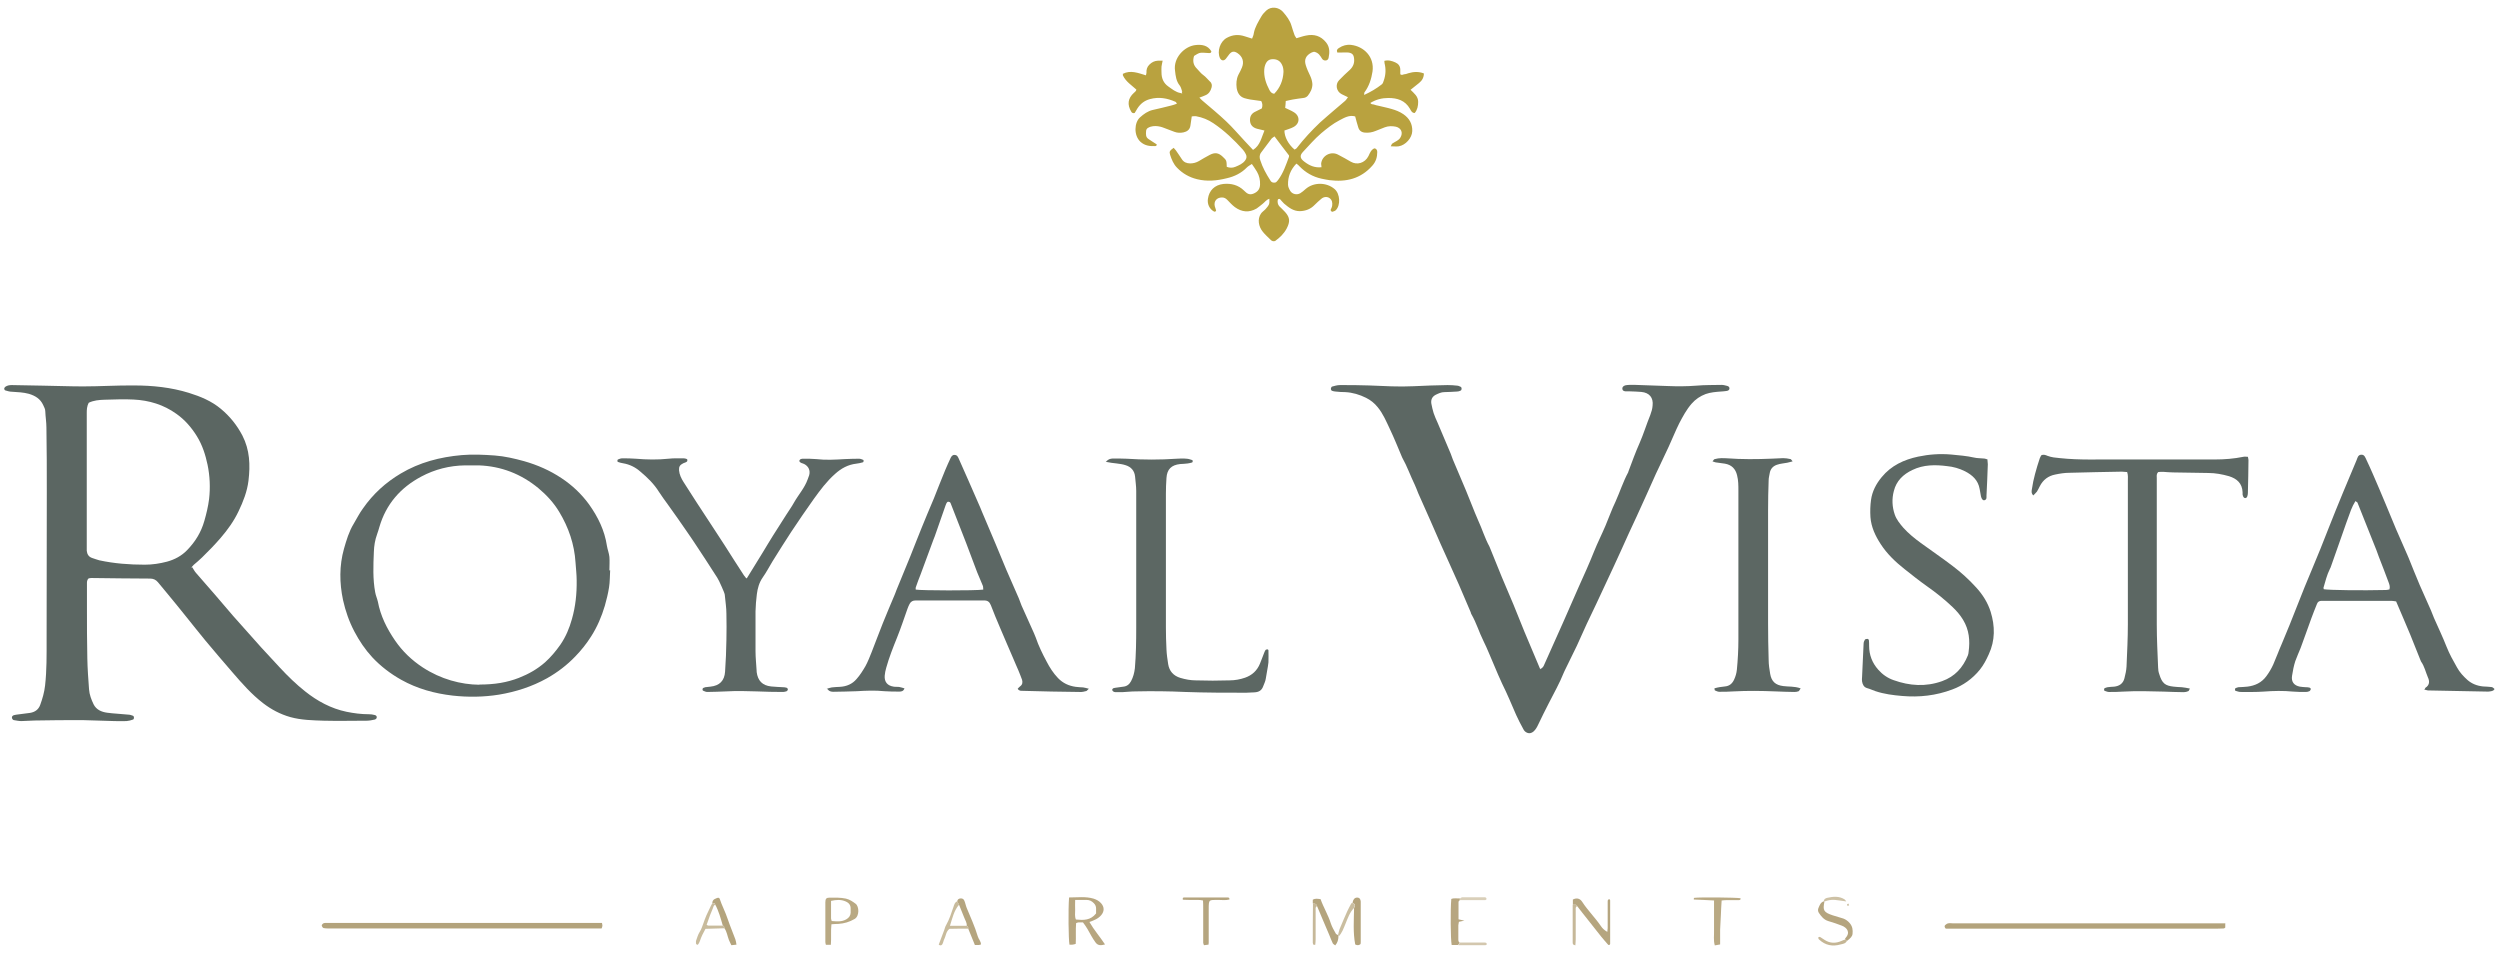 <?xml version="1.0" encoding="UTF-8"?>
<svg id="logo" xmlns="http://www.w3.org/2000/svg" viewBox="0 0 131.4 50.12">
  <defs>
    <style>
      .cls-1 {
        fill: #b5a57f;
      }

      .cls-2 {
        fill: #b9a983;
      }

      .cls-3 {
        fill: #b9a23f;
      }

      .cls-4 {
        fill: #b7a680;
      }

      .cls-5 {
        fill: #b4a37b;
      }

      .cls-6 {
        fill: #b4a47d;
      }

      .cls-7 {
        fill: #cdc1a5;
      }

      .cls-8 {
        fill: #b3a37c;
      }

      .cls-9 {
        fill: #cabea0;
      }

      .cls-10 {
        fill: #d9cfb9;
      }

      .cls-11 {
        fill: #d3c7ae;
      }

      .cls-12 {
        fill: #c5b695;
      }

      .cls-13 {
        fill: #c6b899;
      }

      .cls-14 {
        fill: #c8bb9c;
      }

      .cls-15 {
        fill: #5b6662;
      }

      .cls-16 {
        fill: #5c6764;
      }

      .cls-17 {
        fill: #5c6763;
      }

      .cls-18 {
        fill: #5d6864;
      }
    </style>
  </defs>
  <path class="cls-15" d="M10.1,29.81c.07,.1,.12,.21,.2,.3,.33,.39,.68,.77,1.01,1.16,.32,.37,.63,.74,.95,1.11,.49,.55,.98,1.1,1.47,1.65,.33,.36,.66,.72,.99,1.07,.41,.44,.85,.87,1.32,1.24,.64,.51,1.36,.9,2.17,1.07,.39,.08,.78,.13,1.17,.13,.1,0,.21,.01,.31,.04,.07,.01,.13,.07,.11,.14,0,.04-.06,.09-.1,.1-.14,.03-.28,.06-.43,.06-.75,0-1.5,.02-2.25,0-.59-.02-1.18-.03-1.76-.19-.53-.15-1-.4-1.43-.73-.61-.47-1.11-1.04-1.61-1.62-.48-.56-.96-1.11-1.43-1.68-.35-.42-.69-.86-1.04-1.29-.3-.38-.61-.75-.92-1.13-.17-.21-.35-.42-.53-.64-.11-.13-.24-.19-.41-.19-1.03,0-2.05-.02-3.08-.03-.05,0-.1,.01-.15,.02-.1,.09-.09,.2-.09,.3,0,.42,0,.84,0,1.26,0,.88,0,1.76,.02,2.65,.01,.54,.05,1.08,.09,1.62,.02,.28,.12,.54,.24,.79,.14,.28,.41,.4,.71,.44,.36,.05,.73,.06,1.1,.1,.09,0,.18,.03,.26,.06,.07,.03,.07,.18,0,.2-.11,.04-.22,.07-.34,.08-.21,.01-.42,0-.63,0-.55-.01-1.1-.04-1.66-.05-.84,0-1.69,0-2.53,.02-.24,0-.47,.03-.71,.03-.13,0-.26-.03-.39-.05-.04,0-.09-.06-.1-.11-.02-.07,.03-.13,.1-.15,.07-.02,.15-.03,.23-.04,.21-.03,.42-.05,.62-.08,.25-.04,.44-.17,.53-.41,.12-.33,.22-.67,.26-1.03,.09-.8,.08-1.6,.08-2.41,0-2.59,.01-5.19,.01-7.78,0-1.12,0-2.24-.02-3.36,0-.29-.05-.58-.06-.86,0-.12-.06-.22-.11-.33-.15-.33-.42-.49-.75-.59-.29-.08-.6-.09-.9-.11-.12,0-.23-.04-.34-.07-.03,0-.06-.06-.06-.09,0-.03,.03-.08,.06-.1,.1-.07,.21-.09,.34-.09,.54,.01,1.08,.02,1.62,.03,.71,.01,1.42,.04,2.13,.04,.89,0,1.79-.06,2.68-.05,.97,0,1.94,.1,2.88,.39,.61,.19,1.19,.43,1.68,.84,.47,.39,.84,.85,1.13,1.4,.39,.76,.42,1.55,.32,2.38-.07,.57-.28,1.1-.52,1.6-.24,.51-.57,.97-.94,1.4-.31,.36-.64,.7-.98,1.03-.14,.14-.29,.26-.44,.39-.05,.04-.08,.1-.14,.16Zm-5.43-8.65c-.11,.2-.11,.38-.11,.56,0,2.32,0,4.63,0,6.95,0,.09,0,.18,0,.28,.02,.18,.1,.32,.29,.38,.13,.04,.25,.09,.37,.12,.79,.17,1.58,.23,2.39,.23,.4,0,.79-.06,1.17-.16,.4-.11,.76-.3,1.05-.6,.43-.44,.74-.94,.91-1.54,.11-.38,.2-.76,.25-1.15,.07-.61,.04-1.22-.08-1.8-.11-.52-.27-1.03-.56-1.5-.29-.47-.64-.87-1.08-1.18-.67-.48-1.43-.71-2.25-.75-.51-.03-1.03,0-1.54,.01-.27,.01-.55,.03-.82,.16Z"/>
  <path class="cls-17" d="M80.96,35.16c.15-.06,.18-.17,.22-.26,.34-.75,.68-1.51,1.01-2.26,.27-.6,.52-1.2,.79-1.8,.28-.62,.56-1.24,.81-1.87,.18-.45,.4-.88,.59-1.33,.18-.42,.33-.86,.53-1.27,.23-.51,.4-1.05,.67-1.55,0-.01,0-.02,.01-.04,.19-.5,.37-1.01,.59-1.5,.21-.48,.36-.98,.56-1.47,.06-.16,.11-.33,.12-.49,.05-.42-.17-.68-.59-.72-.2-.02-.39-.02-.59-.03-.08,0-.16,0-.24,0-.08-.01-.16-.03-.17-.13-.01-.09,.05-.16,.17-.19,.06-.01,.13-.02,.2-.02,.11,0,.21,0,.32,0,.57,.02,1.13,.04,1.7,.06,.5,.02,1,.02,1.5-.02,.45-.04,.89-.03,1.34-.04,.09,0,.18,.03,.27,.05,.07,.02,.13,.05,.13,.13,0,.1-.08,.13-.16,.14-.1,.02-.21,.02-.31,.03-.26,.02-.52,.04-.78,.13-.29,.11-.53,.27-.74,.51-.27,.31-.46,.67-.65,1.03-.2,.4-.36,.81-.55,1.22-.19,.41-.38,.81-.57,1.21-.03,.07-.07,.14-.1,.21-.34,.75-.67,1.51-1.02,2.26-.28,.59-.55,1.19-.82,1.79-.26,.59-.54,1.16-.81,1.75-.32,.71-.66,1.4-.99,2.1-.18,.38-.34,.77-.52,1.15-.21,.44-.43,.87-.64,1.31-.02,.04-.03,.07-.05,.11-.22,.55-.51,1.06-.78,1.59-.19,.37-.38,.75-.56,1.13-.06,.13-.13,.26-.24,.36-.15,.13-.31,.13-.46,0-.04-.04-.07-.08-.09-.13-.13-.24-.26-.48-.37-.73-.24-.55-.47-1.11-.74-1.65-.15-.31-.27-.62-.41-.94-.19-.43-.36-.88-.57-1.3-.23-.46-.37-.95-.63-1.4-.02-.03-.03-.07-.04-.11-.21-.48-.41-.97-.62-1.45-.32-.73-.66-1.46-.98-2.18-.18-.4-.35-.79-.52-1.19-.21-.48-.43-.96-.64-1.44-.06-.14-.11-.3-.18-.44-.23-.47-.4-.97-.66-1.43-.01-.02-.02-.05-.03-.07-.2-.47-.39-.95-.61-1.41-.19-.4-.36-.82-.65-1.17-.17-.21-.37-.37-.61-.49-.34-.17-.71-.28-1.09-.3-.17,0-.34-.01-.51-.03-.06,0-.13-.02-.19-.04-.03-.01-.06-.06-.06-.09,0-.05,.03-.12,.06-.13,.14-.04,.28-.08,.42-.08,.51,0,1.03,0,1.54,.02,.78,.03,1.55,.08,2.33,.04,.59-.03,1.18-.05,1.78-.06,.17,0,.34,.01,.51,.03,.06,0,.13,.04,.18,.06,.07,.03,.07,.17,0,.2-.06,.03-.12,.05-.19,.05-.22,.02-.45,.02-.67,.03-.16,0-.3,.07-.45,.14-.19,.1-.26,.26-.23,.46,.03,.17,.07,.33,.12,.5,.06,.17,.13,.34,.21,.51,.23,.54,.46,1.08,.69,1.63,.04,.1,.07,.2,.11,.3,.23,.54,.46,1.09,.69,1.63,.22,.52,.41,1.05,.64,1.57,.21,.45,.35,.93,.59,1.37,.01,.02,.02,.05,.03,.07,.21,.51,.41,1.02,.62,1.53,.19,.46,.39,.92,.58,1.37,.01,.02,.02,.05,.03,.07,.2,.49,.39,.97,.59,1.46,.27,.65,.55,1.3,.83,1.97Z"/>
  <path class="cls-3" d="M62.14,4.83c-.04-.11-.06-.24-.13-.33-.19-.23-.22-.51-.25-.78-.1-.68,.49-1.28,1.06-1.35,.33-.04,.66,0,.85,.33-.01,.09-.07,.09-.12,.09-.11,0-.21-.02-.31-.02-.2,0-.21,0-.48,.17-.08,.25-.05,.48,.16,.68,.11,.11,.2,.24,.33,.33,.13,.09,.22,.22,.34,.33,.11,.09,.12,.21,.09,.32-.05,.19-.15,.34-.33,.41-.09,.04-.19,.08-.31,.12,.07,.07,.11,.12,.16,.16,.42,.36,.85,.71,1.25,1.09,.34,.32,.65,.69,.97,1.03,.14,.15,.29,.31,.44,.47,.38-.24,.44-.65,.6-1.02-.14-.03-.26-.06-.38-.09-.23-.06-.37-.2-.38-.44-.01-.22,.09-.38,.3-.47,.11-.05,.21-.1,.32-.16,.05-.14,.04-.26-.03-.39-.2-.03-.39-.05-.58-.08-.1-.02-.2-.04-.3-.07-.26-.08-.37-.29-.41-.53-.03-.23-.02-.47,.09-.7,.07-.13,.14-.26,.19-.39,.12-.3,.03-.57-.24-.75-.17-.11-.29-.1-.42,.05-.07,.08-.12,.17-.19,.25-.11,.13-.24,.1-.31-.04-.16-.36,.01-.87,.36-1.06,.31-.17,.62-.19,.95-.08,.12,.04,.25,.08,.38,.12,.04-.1,.08-.19,.09-.28,.06-.33,.24-.61,.4-.89,.06-.11,.16-.21,.25-.3,.27-.25,.66-.18,.88,.06,.19,.22,.37,.45,.45,.73,.05,.16,.1,.33,.16,.49,.02,.06,.07,.11,.1,.17,.18-.05,.34-.11,.5-.14,.42-.09,.78,.01,1.06,.36,.2,.25,.19,.53,.13,.82-.02,.08-.09,.14-.18,.13-.06,0-.13-.04-.16-.09-.1-.16-.18-.32-.42-.37-.03,.01-.1,.02-.15,.05-.28,.15-.38,.36-.29,.65,.06,.2,.15,.39,.24,.58,.06,.13,.1,.27,.11,.42,0,.24-.1,.43-.24,.61-.06,.07-.14,.11-.24,.12-.18,.02-.36,.05-.55,.08-.12,.02-.23,.05-.37,.08,0,.12-.02,.23-.03,.36,.16,.08,.32,.14,.46,.23,.33,.2,.32,.6-.03,.78-.15,.08-.31,.12-.47,.18,0,.33,.2,.72,.53,1,.04-.02,.09-.04,.12-.08,.37-.48,.78-.92,1.22-1.34,.25-.23,.52-.45,.77-.67,.18-.15,.36-.3,.54-.46,.06-.05,.1-.12,.16-.2-.12-.06-.23-.11-.33-.16-.28-.14-.35-.51-.14-.73,.18-.19,.37-.37,.57-.55,.18-.17,.25-.37,.22-.6-.02-.2-.1-.28-.3-.31-.12-.01-.24,0-.35,0-.08,0-.15,0-.23,0-.05-.12,0-.19,.09-.24,.19-.13,.42-.19,.64-.16,.66,.08,1.23,.62,1.12,1.4-.06,.39-.18,.77-.42,1.09-.02,.03-.01,.07-.02,.14,.35-.16,.65-.34,.92-.55,.06-.04,.09-.13,.11-.2,.11-.31,.12-.62,.04-.93,0-.03,0-.07-.01-.11,.21-.06,.4,0,.58,.08,.16,.07,.25,.19,.26,.36,0,.09,0,.18,0,.26,.09,.08,.16,0,.23,0,.06,0,.13-.03,.19-.05,.27-.08,.54-.1,.82,.01,0,.21-.09,.37-.25,.5-.14,.11-.29,.23-.45,.36,.18,.18,.4,.34,.4,.63,0,.22-.04,.42-.18,.59-.15,0-.2-.13-.25-.22-.26-.45-.67-.57-1.14-.57-.33,0-.65,.08-.94,.26,.05,.1,.14,.06,.2,.09,.07,.03,.15,.04,.23,.06,.23,.06,.46,.1,.69,.17,.21,.06,.42,.14,.61,.27,.32,.22,.48,.51,.47,.89-.01,.36-.35,.74-.71,.8-.13,.02-.26,0-.42,0,.04-.07,.05-.13,.09-.15,.07-.05,.16-.09,.24-.14,.06-.04,.13-.09,.17-.16,.16-.25,.06-.51-.23-.58-.2-.04-.39-.04-.58,.03-.16,.06-.32,.13-.48,.19-.19,.08-.38,.11-.58,.09-.18-.02-.29-.11-.34-.28-.06-.19-.11-.38-.16-.57-.31-.09-.57,.07-.82,.2-.35,.18-.66,.43-.96,.68-.35,.3-.65,.65-.96,.98-.19,.2-.16,.35,.07,.52,.26,.2,.54,.33,.9,.29,0-.07-.02-.13-.02-.18,.04-.44,.53-.69,.91-.47,.22,.12,.44,.23,.65,.36,.32,.19,.74,.08,.93-.3,.07-.15,.13-.32,.3-.4,.11,0,.16,.09,.16,.19,0,.27-.07,.51-.26,.72-.61,.69-1.38,.87-2.25,.76-.14-.02-.29-.05-.43-.08-.45-.1-.83-.32-1.15-.65-.04-.05-.09-.09-.16-.14-.31,.32-.45,.69-.44,1.11,0,.11,.06,.23,.12,.33,.11,.17,.34,.22,.52,.12,.1-.06,.19-.14,.28-.22,.42-.37,1.1-.37,1.53,0,.29,.25,.32,.85,.06,1.11-.04,.04-.11,.06-.17,.08-.04,.02-.11-.06-.1-.1,.03-.07,.07-.14,.08-.22,.02-.15,0-.29-.13-.39-.12-.09-.3-.09-.44,.03-.12,.1-.24,.21-.35,.32-.21,.22-.47,.32-.78,.33-.35,0-.59-.2-.83-.4-.08-.07-.14-.16-.21-.23-.01-.01-.05-.02-.07-.01-.02,0-.05,.03-.05,.05-.02,.12,0,.24,.08,.33,.1,.1,.21,.2,.31,.31,.26,.29,.26,.51,.08,.86-.15,.28-.36,.48-.61,.66-.1,.03-.18,0-.25-.08-.13-.13-.27-.25-.39-.4-.24-.29-.29-.68-.11-.95,.06-.1,.17-.16,.25-.25,.07-.08,.14-.16,.18-.25,.03-.08,.02-.17,.02-.29-.17,.05-.25,.19-.36,.27-.11,.08-.2,.17-.31,.24-.4,.23-.78,.19-1.14-.07-.15-.11-.27-.25-.4-.38-.08-.08-.16-.13-.28-.13-.28,0-.44,.2-.38,.46,.02,.07,.05,.15,.07,.22,0,.02-.02,.05-.04,.06-.02,.01-.05,.01-.07,0-.25-.14-.36-.4-.32-.67,.06-.44,.36-.73,.81-.78,.41-.04,.78,.05,1.09,.35,0,0,.02,.02,.03,.03,.13,.13,.26,.21,.46,.13,.22-.09,.34-.23,.35-.47,.01-.24-.04-.47-.16-.68-.08-.14-.17-.26-.27-.41-.09,.06-.19,.11-.26,.18-.29,.3-.66,.48-1.06,.57-.52,.13-1.03,.18-1.56,.05-.41-.1-.76-.3-1.05-.6-.19-.19-.29-.44-.37-.69-.05-.16-.02-.21,.19-.36,.04,.04,.08,.09,.12,.14,.1,.15,.21,.3,.31,.46,.1,.16,.26,.22,.44,.22,.16,0,.31-.04,.45-.12,.19-.11,.38-.23,.58-.33,.27-.14,.46-.11,.68,.1,.2,.19,.2,.19,.21,.53,.15,.06,.31,.06,.45,0,.19-.08,.39-.16,.52-.34,.08-.11,.09-.22,.03-.33-.04-.08-.09-.16-.15-.23-.47-.52-.97-1-1.55-1.39-.28-.19-.58-.31-.91-.37-.07-.01-.15,0-.23,.01-.03,.17-.05,.33-.07,.48-.03,.22-.18,.32-.37,.36-.15,.03-.31,.03-.47-.03-.12-.05-.25-.09-.37-.14-.12-.04-.24-.1-.37-.13-.17-.04-.34-.05-.51,0-.11,.04-.23,.08-.24,.23-.01,.16-.03,.32,.13,.42,.14,.09,.28,.19,.43,.28,0,.07-.04,.09-.09,.09-.28,.01-.54-.02-.77-.23-.36-.34-.32-1.01-.02-1.28,.2-.18,.41-.33,.67-.39,.32-.07,.64-.15,.96-.23,.1-.02,.2-.06,.31-.1-.03-.05-.05-.09-.08-.1-.43-.19-.87-.27-1.34-.14-.29,.08-.49,.24-.65,.48-.06,.09-.11,.18-.15,.25-.1,.03-.15-.02-.18-.07-.22-.37-.18-.7,.14-.99,.04-.03,.08-.07,.11-.11,0,0,0-.02,.02-.06-.25-.23-.56-.42-.71-.75,0-.02,0-.05,0-.08,.41-.21,.81-.04,1.21,.08,.01-.05,.03-.09,.03-.13-.01-.17,.03-.31,.15-.43,.13-.13,.27-.2,.45-.21,.08,0,.15,0,.25,0-.02,.12-.05,.21-.06,.31-.01,.1,0,.21,0,.32,0,.3,.11,.55,.35,.72,.2,.14,.4,.31,.65,.35,.03,0,.06,.02,.09,.03,0-.03-.02-.06-.03-.1Zm4.83,2.35c-.06,.05-.11,.07-.14,.11-.18,.24-.36,.48-.54,.72-.1,.13-.1,.27-.05,.41,.12,.38,.31,.72,.52,1.05,.02,.03,.04,.07,.07,.09,.06,.05,.2,.06,.26,0,.03-.03,.06-.06,.08-.09,.28-.37,.42-.8,.58-1.23,0-.02,0-.05,0-.07-.25-.32-.49-.64-.76-1Zm0-2.25c.31-.31,.47-.71,.49-1.15,0-.13-.02-.27-.08-.38-.09-.19-.25-.29-.47-.29-.21,0-.33,.09-.41,.3-.03,.07-.04,.15-.05,.23-.03,.39,.09,.75,.27,1.09,.05,.09,.11,.18,.25,.2Z"/>
  <path class="cls-16" d="M32.07,29.97c-.02,.3-.01,.61-.06,.91-.05,.32-.13,.64-.22,.96-.17,.57-.4,1.11-.72,1.61-.24,.38-.52,.73-.83,1.05-.44,.46-.94,.84-1.49,1.15-.79,.44-1.63,.71-2.52,.86-.81,.13-1.63,.14-2.44,.05-.95-.11-1.86-.36-2.7-.83-.57-.32-1.08-.71-1.52-1.18-.38-.41-.68-.86-.94-1.35-.28-.53-.47-1.08-.6-1.66-.19-.9-.2-1.81,.05-2.7,.13-.45,.26-.9,.51-1.31,.16-.27,.3-.55,.49-.81,.53-.76,1.19-1.36,1.98-1.83,.99-.59,2.07-.87,3.21-.97,.58-.05,1.16-.02,1.73,.02,.53,.04,1.04,.16,1.55,.3,.7,.2,1.36,.49,1.96,.89,.56,.37,1.05,.83,1.45,1.38,.47,.66,.82,1.37,.94,2.18,.03,.19,.11,.38,.13,.58,.02,.23,0,.47,0,.71,.01,0,.02,0,.03,0Zm-6.88,6.01c.82,0,1.46-.11,2.08-.35,.51-.2,.97-.46,1.38-.82,.3-.27,.56-.58,.8-.92,.29-.42,.48-.88,.61-1.35,.19-.66,.26-1.34,.25-2.03,0-.31-.04-.63-.06-.94-.06-.96-.36-1.84-.86-2.67-.29-.48-.66-.88-1.09-1.24-.91-.75-1.96-1.16-3.14-1.2-.24,0-.47,0-.71,0-.82,.01-1.6,.21-2.31,.59-1.09,.58-1.85,1.45-2.2,2.65-.04,.13-.07,.25-.12,.38-.11,.3-.16,.61-.17,.93-.03,.71-.06,1.42,.07,2.12,.03,.17,.1,.32,.14,.49,.14,.75,.47,1.41,.9,2.04,.39,.57,.88,1.04,1.46,1.42,.95,.62,2,.9,2.98,.91Z"/>
  <path class="cls-16" d="M127.42,36.27c.04-.07,.04-.1,.06-.12,.22-.14,.23-.34,.13-.55-.12-.28-.18-.58-.36-.83-.01-.02-.02-.05-.03-.07-.18-.45-.36-.9-.54-1.35-.24-.58-.49-1.15-.74-1.74-.09-.01-.17-.03-.24-.03-1.19,0-2.37,0-3.56,0-.04,0-.08,0-.12,0-.12,0-.2,.05-.24,.16-.1,.26-.21,.51-.3,.77-.19,.52-.37,1.04-.56,1.55-.09,.23-.2,.46-.28,.69-.08,.25-.13,.51-.17,.77-.05,.31,.1,.51,.41,.57,.1,.02,.21,.02,.31,.03,.06,0,.13,0,.19,.02,.03,0,.08,.06,.08,.07-.01,.04-.04,.1-.08,.12-.06,.03-.13,.04-.19,.04-.22,0-.45,0-.67-.02-.51-.05-1.02-.04-1.54,0-.41,.03-.82,.02-1.22,.02-.09,0-.18-.04-.26-.06-.02,0-.03-.04-.03-.07,0-.02,.01-.06,.03-.07,.05-.02,.1-.04,.15-.05,.16-.01,.32-.01,.47-.03,.41-.05,.75-.21,1-.55,.14-.19,.26-.39,.36-.61,.16-.36,.29-.73,.45-1.09,.28-.66,.55-1.33,.81-2,.26-.66,.52-1.32,.8-1.97,.29-.69,.57-1.38,.84-2.08,.25-.65,.52-1.29,.78-1.93,.23-.56,.46-1.11,.7-1.67,.05-.12,.07-.27,.23-.29,.19-.02,.23,.15,.29,.27,.12,.25,.23,.5,.34,.75,.22,.52,.45,1.03,.66,1.55,.19,.45,.37,.9,.56,1.35,.2,.46,.4,.91,.6,1.37,.02,.05,.04,.1,.06,.14,.19,.47,.38,.95,.58,1.42,.19,.45,.4,.88,.59,1.33,.06,.13,.1,.27,.16,.4,.22,.5,.46,1,.66,1.51,.15,.38,.35,.74,.55,1.09,.14,.26,.34,.47,.55,.66,.23,.2,.51,.31,.82,.34,.14,.01,.29,.01,.43,.03,.06,0,.12,.05,.16,.09,.03,.04-.05,.11-.16,.13-.08,.01-.16,.03-.23,.02-1.03-.02-2.05-.04-3.08-.06-.06,0-.12-.03-.22-.05Zm-3.62-9.93c-.09,.15-.17,.3-.23,.46-.17,.45-.33,.91-.49,1.37-.19,.53-.37,1.06-.56,1.59-.02,.05-.03,.1-.06,.14-.16,.32-.24,.66-.34,1,0,.02,.02,.05,.02,.07,.32,.05,2,.07,3.27,.04,.06,0,.12-.02,.18-.03,.04-.14,0-.25-.04-.36-.17-.45-.34-.91-.52-1.36-.04-.11-.08-.22-.12-.33-.2-.51-.41-1.02-.61-1.53-.13-.33-.26-.66-.39-.98-.01-.03-.06-.04-.12-.09Z"/>
  <path class="cls-16" d="M43.46,36.2c.11-.03,.19-.06,.26-.07,.14-.02,.29-.02,.43-.03,.35-.02,.65-.15,.87-.41,.18-.2,.33-.44,.47-.68,.13-.24,.23-.5,.33-.75,.2-.5,.38-1.01,.58-1.5,.2-.5,.41-.99,.62-1.49,.04-.08,.06-.17,.1-.26,.24-.59,.49-1.19,.73-1.78,.2-.49,.38-.98,.58-1.46,.2-.5,.41-.99,.62-1.49,.01-.02,.02-.05,.03-.07,.2-.5,.39-1,.6-1.5,.09-.22,.19-.43,.29-.65,.04-.08,.1-.16,.21-.15,.11,0,.16,.08,.2,.17,.17,.38,.34,.77,.51,1.15,.21,.48,.42,.96,.63,1.44,.03,.07,.06,.15,.09,.22,.24,.57,.48,1.13,.72,1.7,.19,.45,.37,.9,.56,1.35,.22,.51,.44,1.01,.66,1.51,.05,.12,.09,.25,.14,.37,.22,.49,.44,.98,.66,1.47,.03,.07,.06,.14,.09,.22,.15,.44,.35,.85,.57,1.26,.16,.31,.35,.61,.6,.87,.26,.27,.57,.41,.93,.46,.13,.02,.26,.02,.39,.03,.09,.01,.17,.04,.3,.07-.07,.06-.1,.11-.13,.12-.11,.03-.23,.06-.35,.05-1-.01-2-.03-3-.06-.09,0-.19,.01-.26-.11,.04-.04,.07-.08,.12-.12,.13-.09,.15-.21,.11-.35-.06-.17-.13-.34-.2-.51-.08-.19-.17-.38-.25-.58-.23-.54-.47-1.08-.7-1.63-.17-.4-.34-.8-.49-1.2-.07-.17-.16-.25-.35-.25-1.2,0-2.4,0-3.6,0-.15,0-.25,.05-.32,.18-.04,.08-.08,.16-.11,.25-.18,.51-.35,1.02-.55,1.52-.21,.52-.42,1.05-.57,1.59-.04,.14-.07,.28-.08,.42-.02,.32,.14,.52,.47,.57,.1,.02,.21,0,.31,.02,.08,.01,.17,.05,.26,.07-.05,.15-.16,.17-.26,.17-.26,0-.53,0-.79-.02-.49-.05-.97-.03-1.46,0-.41,.02-.82,.02-1.22,.03-.12,0-.23-.01-.35-.18Zm8.22-5.22c-.01-.09,0-.16-.03-.21-.09-.23-.2-.46-.29-.69-.2-.51-.38-1.03-.58-1.54-.26-.68-.53-1.36-.8-2.05-.01-.04-.03-.08-.06-.1-.04-.02-.11-.03-.13,0-.04,.04-.07,.11-.09,.17-.19,.54-.38,1.09-.57,1.63-.02,.05-.04,.1-.06,.15-.23,.61-.45,1.23-.68,1.84-.09,.23-.18,.46-.26,.7-.01,.03,0,.07,0,.11,.3,.05,3.11,.06,3.55,0Z"/>
  <path class="cls-16" d="M39.25,30.4c.07-.11,.1-.16,.13-.21,.24-.39,.48-.78,.72-1.17,.18-.29,.35-.59,.53-.87,.23-.37,.47-.73,.7-1.1,.13-.21,.28-.41,.4-.63,.23-.41,.56-.77,.72-1.22,.03-.07,.06-.15,.08-.22,.07-.25-.03-.47-.26-.59-.09-.05-.21-.04-.26-.16,.03-.12,.14-.12,.22-.12,.22,0,.45,0,.67,.02,.5,.06,1,.03,1.5,0,.25-.01,.5-.02,.75-.02,.07,0,.15,.03,.22,.06,.01,0,.03,.04,.02,.07,0,.02-.02,.06-.04,.06-.11,.03-.23,.06-.34,.07-.44,.05-.8,.25-1.12,.54-.44,.39-.78,.85-1.12,1.32-.4,.57-.8,1.14-1.18,1.72-.34,.51-.66,1.04-.99,1.56-.17,.28-.32,.57-.51,.84-.19,.27-.27,.57-.31,.88-.04,.3-.06,.6-.07,.9,0,.7,0,1.4,0,2.09,0,.35,.04,.71,.06,1.06,0,.01,0,.03,0,.04,.06,.46,.3,.71,.76,.76,.21,.02,.42,.03,.63,.04,.06,0,.13,.01,.19,.03,.03,0,.06,.06,.06,.09,0,.03-.03,.07-.06,.09-.06,.02-.13,.04-.19,.04-.46,0-.92-.01-1.38-.03-.54-.02-1.08-.03-1.62,0-.33,.02-.66,.02-.99,.03-.07,0-.15-.04-.22-.07-.04-.02-.03-.12,.01-.14,.04-.02,.07-.03,.11-.04,.09-.01,.18-.02,.27-.03,.48-.05,.74-.31,.77-.79,.04-.55,.06-1.1,.07-1.66,.01-.46,.01-.92,0-1.38,0-.31-.05-.63-.08-.94,0-.08-.03-.15-.06-.23-.08-.18-.15-.36-.24-.54-.06-.13-.14-.25-.22-.37-.16-.25-.33-.51-.49-.76-.32-.48-.63-.97-.96-1.44-.34-.5-.69-.99-1.04-1.48-.15-.21-.31-.42-.45-.64-.26-.42-.61-.76-.98-1.07-.26-.23-.56-.38-.91-.44-.09-.01-.18-.04-.27-.07-.02,0-.03-.04-.03-.06,0-.02,.01-.06,.03-.07,.07-.03,.15-.06,.22-.06,.24,0,.47,0,.71,.02,.58,.05,1.16,.06,1.73,0,.26-.03,.53-.02,.79-.02,.05,0,.1,.01,.15,.03,.02,0,.05,.04,.05,.05,0,.04-.01,.09-.04,.1-.05,.04-.12,.05-.18,.08-.18,.09-.23,.18-.22,.37,.02,.23,.12,.43,.24,.62,.22,.35,.45,.71,.68,1.06,.36,.55,.72,1.1,1.08,1.65,.14,.21,.27,.42,.41,.63,.33,.52,.66,1.04,1,1.56,.02,.03,.05,.06,.11,.14Z"/>
  <path class="cls-17" d="M111.79,24.81c-.1,0-.18-.02-.26-.02-.92,.02-1.84,.03-2.76,.06-.25,0-.5,.04-.74,.09-.37,.07-.65,.28-.82,.62-.05,.09-.09,.19-.15,.28-.05,.07-.12,.12-.19,.2-.12-.12-.09-.24-.07-.35,.04-.26,.09-.52,.16-.77,.07-.28,.16-.55,.25-.83,.02-.06,.06-.12,.08-.16,.13-.06,.23-.01,.33,.03,.21,.08,.43,.1,.66,.12,1.03,.11,2.05,.06,3.08,.07,1.69,0,3.37,0,5.06,0,.5,0,1-.04,1.49-.14,.07-.02,.15,0,.24,0,.01,.07,.03,.12,.03,.17,0,.55-.02,1.11-.03,1.66,0,.05,0,.11-.01,.16-.02,.07-.02,.16-.12,.18-.07,.01-.13-.06-.15-.19,0-.04,0-.08,0-.12-.02-.47-.3-.71-.71-.84-.35-.1-.72-.17-1.09-.17-.62-.01-1.24-.02-1.86-.03-.17,0-.34-.02-.51-.03-.09,0-.18,0-.26,.01-.11,.1-.08,.21-.08,.31,0,.9,0,1.79,0,2.69,0,1.67,0,3.35,0,5.02,0,.75,.04,1.5,.07,2.25,0,.12,.02,.24,.06,.35,.15,.5,.32,.61,.76,.66,.14,.02,.29,.02,.43,.03,.13,.01,.26,.04,.42,.07-.04,.07-.05,.13-.09,.14-.07,.03-.15,.05-.23,.05-.36,0-.71-.02-1.06-.03-.71-.02-1.42-.04-2.13,0-.25,.02-.5,.02-.75,.02-.07,0-.15-.04-.22-.06-.02,0-.03-.04-.03-.07,0-.02,.01-.06,.03-.07,.05-.02,.1-.04,.15-.05,.12-.02,.24-.02,.35-.03,.27-.03,.47-.16,.54-.44,.05-.2,.1-.41,.11-.62,.03-.74,.07-1.47,.07-2.21,0-2.52,0-5.03,0-7.55,0-.14,.02-.29-.04-.47Z"/>
  <path class="cls-18" d="M104.46,24.16c0,.09,.02,.16,.02,.24-.02,.55-.04,1.1-.07,1.66,0,.09,.02,.19-.1,.23-.08,.03-.16-.06-.19-.2-.02-.13-.05-.26-.07-.39-.08-.46-.38-.73-.77-.93-.3-.15-.62-.24-.94-.27-.62-.08-1.24-.08-1.82,.2-.49,.23-.85,.58-.98,1.11-.11,.41-.09,.84,.05,1.24,.09,.26,.27,.48,.45,.69,.27,.3,.59,.56,.92,.8,.55,.4,1.12,.79,1.66,1.2,.45,.34,.87,.72,1.25,1.14,.34,.37,.61,.8,.76,1.28,.23,.75,.24,1.5-.1,2.23-.13,.29-.27,.56-.47,.81-.39,.48-.88,.83-1.45,1.04-.85,.32-1.73,.42-2.64,.34-.47-.04-.94-.1-1.39-.25-.15-.05-.29-.12-.44-.16-.18-.05-.24-.19-.27-.35-.01-.08-.01-.16,0-.24,.03-.58,.05-1.16,.08-1.74,0-.08,.03-.16,.07-.22,.02-.03,.09-.04,.14-.04,.03,0,.07,.05,.07,.08,.01,.09,.01,.18,.01,.28,0,.48,.16,.9,.48,1.26,.22,.25,.49,.44,.81,.55,.84,.3,1.69,.36,2.55,.05,.67-.24,1.09-.71,1.35-1.35,.02-.06,.04-.13,.04-.19,.08-.59,.03-1.15-.29-1.68-.15-.25-.34-.47-.55-.67-.42-.4-.87-.76-1.34-1.09-.41-.29-.8-.6-1.19-.91-.48-.38-.92-.8-1.25-1.31-.28-.43-.5-.89-.54-1.42-.02-.31-.01-.61,.03-.9,.06-.45,.27-.85,.56-1.2,.5-.61,1.17-.92,1.92-1.08,.57-.12,1.14-.16,1.73-.11,.41,.04,.81,.07,1.21,.16,.16,.04,.34,.03,.51,.05,.06,0,.12,.03,.2,.05Z"/>
  <path class="cls-17" d="M58.12,24.28c.16-.18,.29-.18,.42-.18,.22,0,.45,0,.67,.01,.88,.06,1.76,.06,2.64,0,.17-.01,.34-.02,.51,0,.1,0,.2,.04,.3,.07,.02,0,.03,.04,.03,.07,0,.02-.02,.06-.04,.06-.07,.02-.15,.04-.23,.05-.13,.02-.26,.02-.39,.03-.46,.05-.69,.27-.72,.73-.02,.28-.03,.55-.03,.83,0,2.34,0,4.69,0,7.03,0,.38,.01,.76,.03,1.15,.01,.26,.05,.52,.09,.78,.06,.37,.28,.61,.64,.72,.27,.08,.54,.13,.81,.13,.59,.02,1.19,.02,1.78,0,.27,0,.55-.05,.81-.14,.37-.13,.63-.37,.78-.73,.08-.19,.15-.39,.23-.59,.02-.05,.04-.1,.07-.14,.02-.02,.07-.03,.1-.03,.02,0,.05,.03,.05,.05,0,.21,.01,.42,0,.63-.03,.29-.1,.57-.14,.86-.02,.15-.09,.27-.14,.41-.08,.22-.24,.3-.46,.31-.14,0-.29,.02-.43,.02-1.07,0-2.13,0-3.2-.04-.87-.04-1.74-.05-2.61-.03-.24,0-.47,.03-.71,.04-.12,0-.24,0-.36,0-.1,0-.18-.09-.16-.14,.03-.08,.1-.08,.16-.09,.14-.02,.29-.04,.43-.06,.18-.02,.31-.12,.4-.29,.11-.21,.17-.43,.2-.68,.06-.71,.07-1.42,.07-2.13,0-2.4,0-4.8,0-7.19,0-.25-.04-.5-.06-.75-.03-.31-.21-.51-.5-.6-.15-.05-.31-.07-.46-.09-.18-.02-.36-.04-.6-.09Z"/>
  <path class="cls-17" d="M94.63,36.2c-.04,.06-.06,.11-.09,.13-.07,.03-.15,.04-.23,.04-.33,0-.66-.02-.99-.03-.74-.03-1.47-.04-2.21,0-.25,.02-.5,.02-.75,.02-.07,0-.15-.04-.22-.07-.02,0-.02-.07-.03-.11,.19-.06,.37-.08,.55-.1,.23-.02,.38-.14,.48-.35,.08-.17,.13-.34,.15-.53,.05-.52,.08-1.05,.08-1.58,0-2.61,0-5.22,0-7.82,0-.28,0-.55-.07-.82-.08-.34-.29-.55-.64-.61-.14-.02-.29-.04-.43-.06-.06,0-.12-.03-.22-.06,.05-.06,.08-.12,.12-.12,.11-.03,.23-.05,.35-.05,.29,0,.58,.03,.87,.04,.79,.03,1.58,0,2.37-.04,.13,0,.26,.02,.39,.05,.03,0,.06,.07,.11,.12-.2,.06-.36,.09-.53,.11-.1,.01-.21,.04-.3,.07-.2,.07-.33,.21-.37,.42-.02,.13-.06,.26-.06,.39-.02,.53-.03,1.05-.03,1.58,0,1.98,0,3.95,0,5.93,0,.65,.01,1.29,.03,1.93,0,.25,.04,.5,.08,.74,.07,.4,.28,.59,.69,.64,.14,.02,.29,.02,.43,.03,.15,.01,.31,.03,.48,.09Z"/>
  <path class="cls-8" d="M116.96,48.51v.24s-.05,.05-.07,.05c-.12,0-.24,.01-.35,.01-4.63,0-9.27,0-13.9,0-.13,0-.26,0-.37,0-.07-.07-.08-.14-.03-.19,.04-.04,.1-.08,.16-.09,.08-.02,.16,0,.24,0,4.65,0,9.29,0,13.94,0h.39Z"/>
  <path class="cls-8" d="M31.64,48.51c.01,.08,.03,.12,.02,.16,0,.04-.02,.07-.04,.13-.1,0-.21,0-.31,0-4.68,0-9.35,0-14.03,0-.09,0-.19,0-.27-.02-.05-.01-.09-.09-.1-.14,0-.03,.05-.09,.09-.11,.03-.02,.07-.02,.11-.02,.09,0,.18,0,.28,0,4.6,0,9.19,0,13.79,0h.46Z"/>
  <path class="cls-4" d="M56.2,47.17c.44,0,.86-.06,1.27,.06,.16,.05,.29,.12,.4,.24,.18,.2,.18,.43,.01,.63-.16,.19-.37,.27-.62,.36,.24,.42,.55,.77,.82,1.18-.22,.06-.38,.07-.51-.12-.07-.11-.15-.21-.21-.33-.13-.24-.26-.48-.44-.71-.08,0-.15,0-.23,0-.04,0-.07,.02-.13,.04-.03,.36,0,.73-.02,1.09q-.16,.06-.33,.04c-.05-.28-.07-1.85-.02-2.48Zm.31,.14c0,.2-.01,.36,0,.52,0,.17-.03,.34,.04,.5,.4,.04,.77,.05,1.06-.32,0-.07,0-.17,0-.26,0-.11-.04-.2-.12-.28-.11-.11-.22-.17-.38-.17-.18,0-.37,0-.59,0Z"/>
  <path class="cls-2" d="M43.7,48.58c-.04,.37,0,.72-.03,1.08h-.26s-.03-.09-.03-.14c0-.7,0-1.4,0-2.09,0-.19,.05-.25,.22-.25,.29,0,.57-.01,.86,.05,.21,.05,.36,.16,.51,.27,.19,.14,.21,.65-.05,.8-.27,.16-.55,.24-.85,.26-.12,0-.23,.01-.37,.02Zm.02-.17c.26,.02,.52,.05,.76-.09,.14-.08,.22-.19,.23-.34,0-.07,0-.13,0-.2,.01-.2-.08-.32-.26-.4-.25-.11-.5-.09-.77-.03,0,.32,0,.62,0,.92,0,.04,.02,.07,.03,.13Z"/>
  <path class="cls-1" d="M82.67,47.55v-.27c.21-.11,.38-.05,.49,.12,.29,.45,.68,.83,.98,1.27,.08,.12,.18,.22,.34,.31,.01-.09,.02-.15,.02-.2,0-.46,0-.92,0-1.38,0-.07,0-.13,.09-.14,.02,.02,.04,.04,.04,.06,0,.76,0,1.53,0,2.29,0,.02-.03,.04-.04,.06-.02,0-.06,0-.07-.02-.12-.14-.24-.27-.36-.42-.34-.43-.68-.86-1.02-1.29-.08-.1-.16-.2-.24-.31-.04-.12-.15-.06-.23-.08Z"/>
  <path class="cls-2" d="M90.1,47.33c-.39-.02-.73-.04-1.07-.05,0,0,0-.02-.01-.03,.01-.02,.02-.06,.03-.06,.32-.04,2.18-.02,2.43,.02,.02,.06-.01,.1-.08,.1-.21,0-.42,0-.63,0-.09,0-.18,.01-.28,.02-.02,.27-.03,.51-.04,.76-.01,.26-.03,.52-.04,.78,0,.25,0,.5,0,.77-.09,.02-.18,.03-.28,.05-.08-.27-.03-.54-.04-.79,0-.25,0-.5,0-.75v-.81Z"/>
  <path class="cls-1" d="M64.61,47.28c-.19,.05-.38,.02-.58,.02-.5,0-.5-.03-.5,.5,0,.58,0,1.16,0,1.74,0,.03,0,.05-.01,.11-.07,.01-.16,.02-.24,.03-.02-.06-.04-.09-.04-.13,0-.61,0-1.21,0-1.82,0-.13,0-.26-.01-.4-.2-.05-.38-.02-.56-.03-.17,0-.34,0-.5-.01-.02-.09,.01-.12,.07-.12,.76,0,1.53,0,2.29,0,.06,0,.1,.03,.09,.11Z"/>
  <path class="cls-4" d="M76.73,47.31s-.07,.06-.07,.09c0,.3,0,.6,0,.92,.09,.02,.17,.04,.31,.07-.12,.03-.2,.04-.29,.06,0,.05-.03,.12-.03,.18,0,.25,0,.5,0,.74,0,.07,0,.13,.07,.17-.03,.04-.05,.09-.08,.13h-.34c-.06-.3-.07-1.87-.02-2.42,.14-.06,.3-.02,.45-.03,0,.03,0,.05,0,.08Z"/>
  <path class="cls-1" d="M95.89,47.4c-.09,.45-.04,.55,.44,.71,.19,.06,.38,.11,.56,.17,.13,.05,.24,.13,.34,.25,.14,.17,.16,.35,.14,.55-.01,.13-.1,.23-.3,.38-.03-.03-.06-.06-.1-.1,.01-.02,.02-.05,.04-.07,.26-.29,.06-.54-.21-.64-.23-.09-.47-.17-.71-.24-.23-.07-.37-.25-.49-.43-.05-.06-.06-.19-.02-.26,.06-.14,.11-.3,.29-.35,0,.02,.01,.03,.03,.03Z"/>
  <path class="cls-5" d="M71.09,47.46c.01-.05,.02-.11,.04-.15,.05-.11,.15-.15,.25-.13,.09,.02,.13,.09,.14,.21,0,.18,0,.37,0,.55,0,.51,0,1.03,0,1.54,0,.05,0,.1-.01,.14-.09,.08-.18,.07-.28,.02-.12-.63-.07-1.27-.06-1.91,.08-.17,.07-.2-.07-.27Z"/>
  <path class="cls-6" d="M70.35,49.23c-.01,.16-.04,.31-.17,.46-.05-.04-.11-.07-.13-.11-.07-.14-.12-.29-.18-.43-.21-.5-.43-1-.64-1.51q-.02-.15-.23-.16v-.19c.13-.08,.26-.05,.41-.03,.15,.43,.4,.83,.54,1.28,.06,.18,.16,.35,.26,.53,.02,.04,.08,.05,.12,.08,0,.03,.01,.07,.02,.1Z"/>
  <path class="cls-6" d="M37.44,47.47c0-.21,.17-.24,.31-.29,.03,.02,.06,.03,.07,.04,.12,.37,.31,.72,.43,1.09,.12,.36,.27,.7,.4,1.06,.03,.08,.04,.17,.06,.28-.1,.01-.17,.02-.27,.03-.04-.09-.09-.18-.13-.28-.08-.2-.1-.43-.24-.62,0-.06-.01-.12-.08-.13-.11-.38-.21-.76-.4-1.11-.02-.09-.09-.08-.16-.08Z"/>
  <path class="cls-1" d="M50.31,47.37c.02-.11,.1-.15,.2-.15,.09,0,.15,.05,.18,.13,.05,.12,.07,.25,.12,.37,.2,.49,.43,.98,.58,1.49,.04,.15,.17,.26,.17,.43-.04,.01-.08,.03-.11,.03-.06,0-.13,0-.21,0-.12-.29-.24-.58-.35-.86,0-.06,0-.13-.08-.15,.02-.16-.08-.29-.13-.43-.09-.22-.18-.45-.27-.67-.03-.06-.07-.12-.1-.18Z"/>
  <path class="cls-14" d="M50.31,47.37c.03,.06,.07,.12,.1,.18-.27,.31-.35,.7-.48,1.11,.31,0,.59,0,.88,0,.08,.02,.08,.09,.08,.15-.34,0-.68,0-.99,.01-.18,.15-.18,.36-.26,.52-.05,.09-.06,.2-.11,.29-.05,.08-.13,.07-.19,.02,.1-.26,.2-.52,.29-.77,.03-.09,.05-.18,.1-.26,.17-.3,.27-.62,.38-.94,.04-.12,.07-.26,.21-.31Z"/>
  <path class="cls-14" d="M38,48.66c.07,.02,.07,.08,.08,.13-.33,.01-.66,.02-1,.03-.11,.2-.22,.41-.29,.63-.02,.06-.05,.12-.09,.18-.01,.02-.05,.03-.06,.03-.03-.02-.06-.05-.06-.08,0-.04,0-.08,0-.12,.06-.16,.1-.33,.19-.47,.1-.15,.14-.31,.2-.46,.05-.13,.09-.27,.15-.4,.11-.22,.2-.45,.32-.66,.06,0,.14-.01,.16,.08-.1,.03-.11,.14-.14,.21-.1,.22-.18,.45-.26,.68-.02,.06-.04,.11-.06,.17,.04,.02,.07,.04,.09,.04,.26,0,.52,0,.78,0Z"/>
  <path class="cls-13" d="M69,47.47q.2,.01,.23,.16c-.1,.03-.08,.12-.08,.2,0,.51,0,1.02,0,1.53,0,.1-.01,.2-.02,.3-.05,0-.09,0-.09,0-.02-.03-.04-.07-.04-.11,0-.69,0-1.39,.01-2.08Z"/>
  <path class="cls-13" d="M82.67,47.55c.08,.02,.19-.04,.23,.08-.1,.03-.08,.12-.08,.2,0,.51,0,1.02,0,1.53,0,.1-.01,.2-.02,.33-.06-.03-.1-.03-.12-.06-.02-.03-.02-.07-.02-.11,0-.65,0-1.31,0-1.96Z"/>
  <path class="cls-9" d="M70.35,49.23s-.01-.07-.02-.1c.03-.1,.04-.2,.08-.3,.13-.31,.26-.62,.4-.93,.06-.14,.14-.27,.21-.41,0-.02,.05-.02,.07-.03,.14,.07,.15,.1,.07,.27-.22,.23-.32,.53-.44,.82-.1,.24-.18,.49-.37,.68Z"/>
  <path class="cls-12" d="M96.97,49.36s.06,.06,.1,.1c-.07,.14-.21,.15-.33,.18-.42,.12-.8,.05-1.13-.26-.03-.02-.03-.07-.05-.09,.04-.06,.09-.06,.14-.02,.06,.04,.13,.09,.2,.13,.29,.19,.59,.19,.9,.05,.06-.03,.12-.05,.18-.07Z"/>
  <path class="cls-11" d="M76.65,49.67s.05-.09,.08-.13c.43,0,.86,0,1.3,0,.07,0,.13,.02,.11,.11-.02,.01-.04,.03-.07,.03-.47,0-.94,0-1.41,0Z"/>
  <path class="cls-10" d="M76.73,47.31s0-.05,0-.08c.04-.02,.08-.07,.13-.07,.38,0,.76,0,1.15,0,.07,0,.13,.01,.12,.11-.02,.01-.04,.04-.06,.04-.45,0-.9,0-1.34,0Z"/>
  <path class="cls-7" d="M95.86,47.37c0-.12,.1-.16,.18-.18,.31-.07,.62-.1,.91,.08,.03,.02,.05,.06,.09,.11-.21-.03-.4-.06-.59-.08-.2-.02-.39,.02-.57,.09-.02,0-.03-.01-.03-.03Z"/>
  <path class="cls-7" d="M97.12,47.62s-.05-.05-.04-.08c0-.02,.04-.03,.07-.05,.02,.03,.03,.06,.04,.09,0,0-.04,.02-.07,.04Z"/>
</svg>